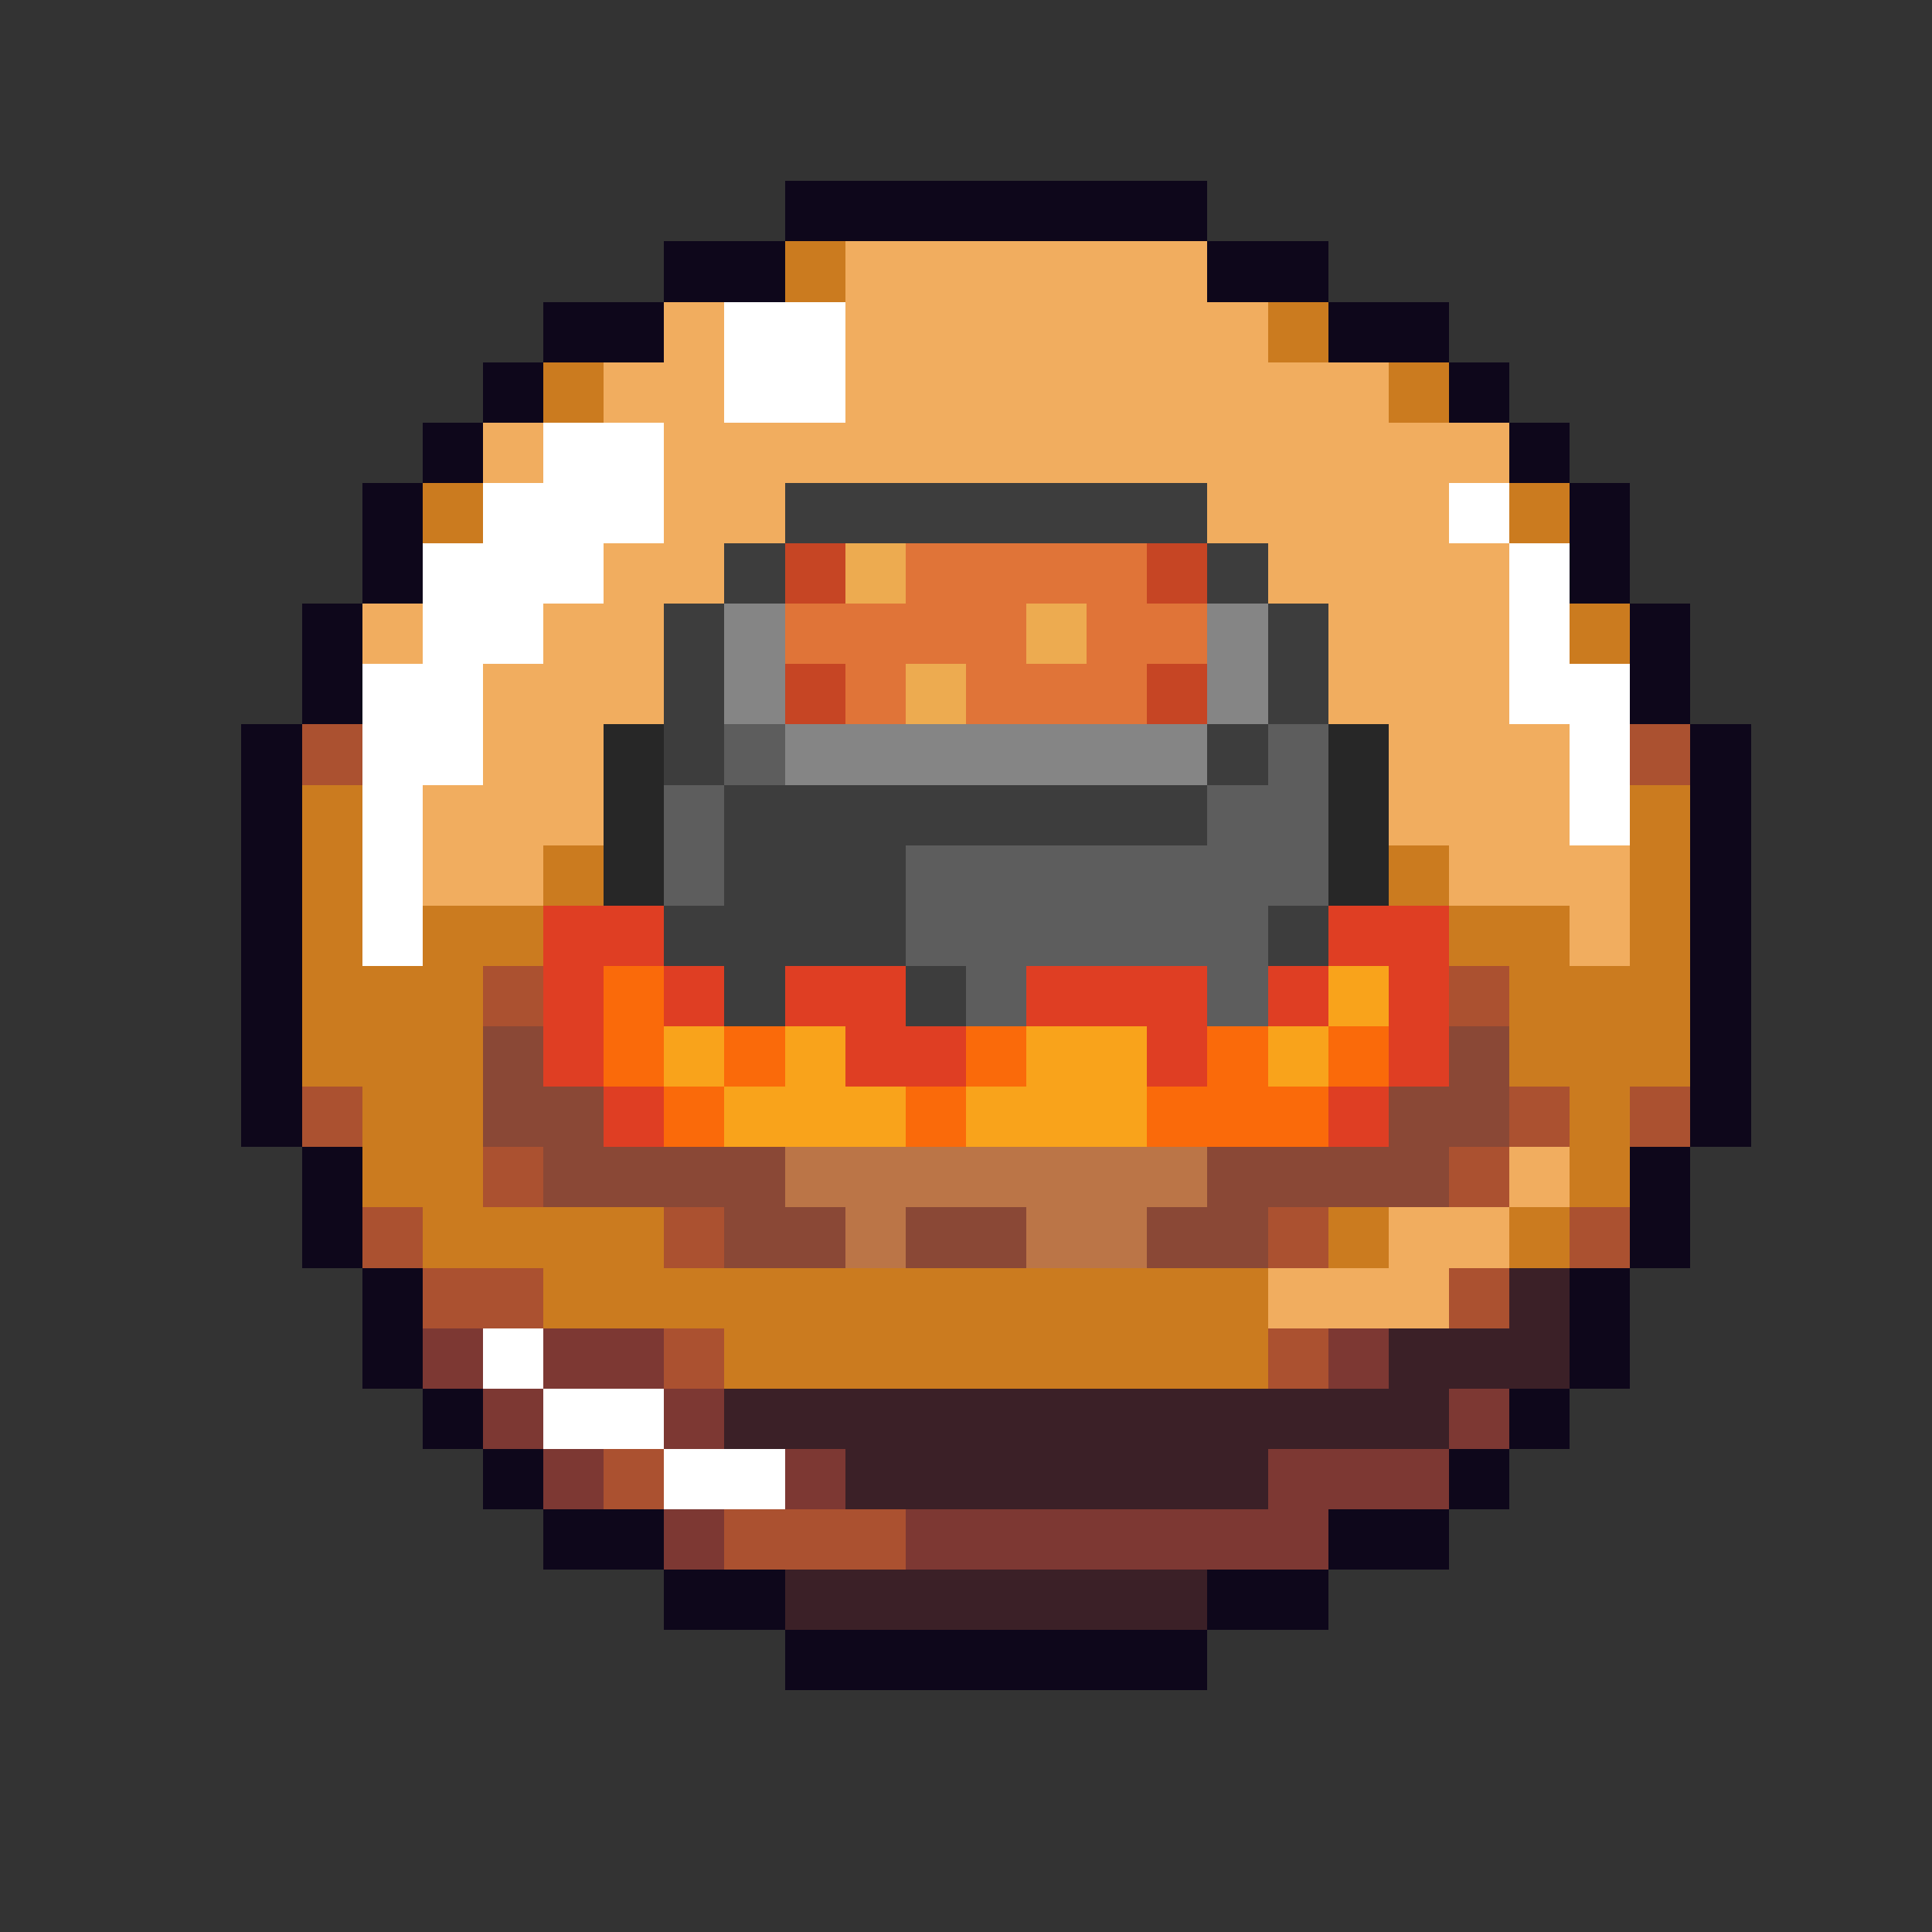 <svg xmlns="http://www.w3.org/2000/svg" viewBox="0 -0.5 32 32" shape-rendering="crispEdges">
<rect x="0" y="-0.5" width="32" height="32" fill="#333333" stroke="none"/>
<path stroke="#0e071b" d="M13 3h7M11 4h2M20 4h2M9 5h2M22 5h2M8 6h1M24 6h1M7 7h1M25 7h1M6 8h1M26 8h1M6 9h1M26 9h1M5 10h1M27 10h1M5 11h1M27 11h1M4 12h1M28 12h1M4 13h1M28 13h1M4 14h1M28 14h1M4 15h1M28 15h1M4 16h1M28 16h1M4 17h1M28 17h1M4 18h1M28 18h1M5 19h1M27 19h1M5 20h1M27 20h1M6 21h1M26 21h1M6 22h1M26 22h1M7 23h1M25 23h1M8 24h1M24 24h1M9 25h2M22 25h2M11 26h2M20 26h2M13 27h7" />
<path stroke="#cb7b1f" d="M13 4h1M21 5h1M9 6h1M23 6h1M7 8h1M25 8h1M26 10h1M5 13h1M27 13h1M5 14h1M9 14h1M23 14h1M27 14h1M5 15h1M7 15h2M24 15h2M27 15h1M5 16h3M25 16h3M5 17h3M25 17h3M6 18h2M26 18h1M6 19h2M26 19h1M7 20h4M22 20h1M25 20h1M9 21h12M12 22h9" />
<path stroke="#f1ad5f" d="M14 4h6M11 5h1M14 5h7M10 6h2M14 6h9M8 7h1M11 7h14M11 8h2M20 8h4M10 9h2M21 9h4M6 10h1M9 10h2M22 10h3M8 11h3M22 11h3M8 12h2M23 12h3M7 13h3M23 13h3M7 14h2M24 14h3M26 15h1M25 19h1M23 20h2M21 21h3" />
<path stroke="#ffffff" d="M12 5h2M12 6h2M9 7h2M8 8h3M24 8h1M7 9h3M25 9h1M7 10h2M25 10h1M6 11h2M25 11h2M6 12h2M26 12h1M6 13h1M26 13h1M6 14h1M6 15h1M8 22h1M9 23h2M11 24h2" />
<path stroke="#3d3d3d" d="M13 8h7M12 9h1M20 9h1M11 10h1M21 10h1M11 11h1M21 11h1M11 12h1M20 12h1M12 13h8M12 14h3M11 15h4M21 15h1M12 16h1M15 16h1" />
<path stroke="#c64524" d="M13 9h1M19 9h1M13 11h1M19 11h1" />
<path stroke="#edab50" d="M14 9h1M17 10h1M15 11h1" />
<path stroke="#e07438" d="M15 9h4M13 10h4M18 10h2M14 11h1M16 11h3" />
<path stroke="#858585" d="M12 10h1M20 10h1M12 11h1M20 11h1M13 12h7" />
<path stroke="#ab5130" d="M5 12h1M27 12h1M8 16h1M24 16h1M5 18h1M25 18h1M27 18h1M8 19h1M24 19h1M6 20h1M11 20h1M21 20h1M26 20h1M7 21h2M24 21h1M11 22h1M21 22h1M10 24h1M12 25h3" />
<path stroke="#272727" d="M10 12h1M22 12h1M10 13h1M22 13h1M10 14h1M22 14h1" />
<path stroke="#5d5d5d" d="M12 12h1M21 12h1M11 13h1M20 13h2M11 14h1M15 14h7M15 15h6M16 16h1M20 16h1" />
<path stroke="#df3e23" d="M9 15h2M22 15h2M9 16h1M11 16h1M13 16h2M17 16h3M21 16h1M23 16h1M9 17h1M14 17h2M19 17h1M23 17h1M10 18h1M22 18h1" />
<path stroke="#fa6a0a" d="M10 16h1M10 17h1M12 17h1M16 17h1M20 17h1M22 17h1M11 18h1M15 18h1M19 18h3" />
<path stroke="#f9a31b" d="M22 16h1M11 17h1M13 17h1M17 17h2M21 17h1M12 18h3M16 18h3" />
<path stroke="#8a4836" d="M8 17h1M24 17h1M8 18h2M23 18h2M9 19h4M20 19h4M12 20h2M15 20h2M19 20h2" />
<path stroke="#bb7547" d="M13 19h7M14 20h1M17 20h2" />
<path stroke="#3b2027" d="M25 21h1M23 22h3M12 23h12M14 24h7M13 26h7" />
<path stroke="#7d3833" d="M7 22h1M9 22h2M22 22h1M8 23h1M11 23h1M24 23h1M9 24h1M13 24h1M21 24h3M11 25h1M15 25h7" />
</svg>